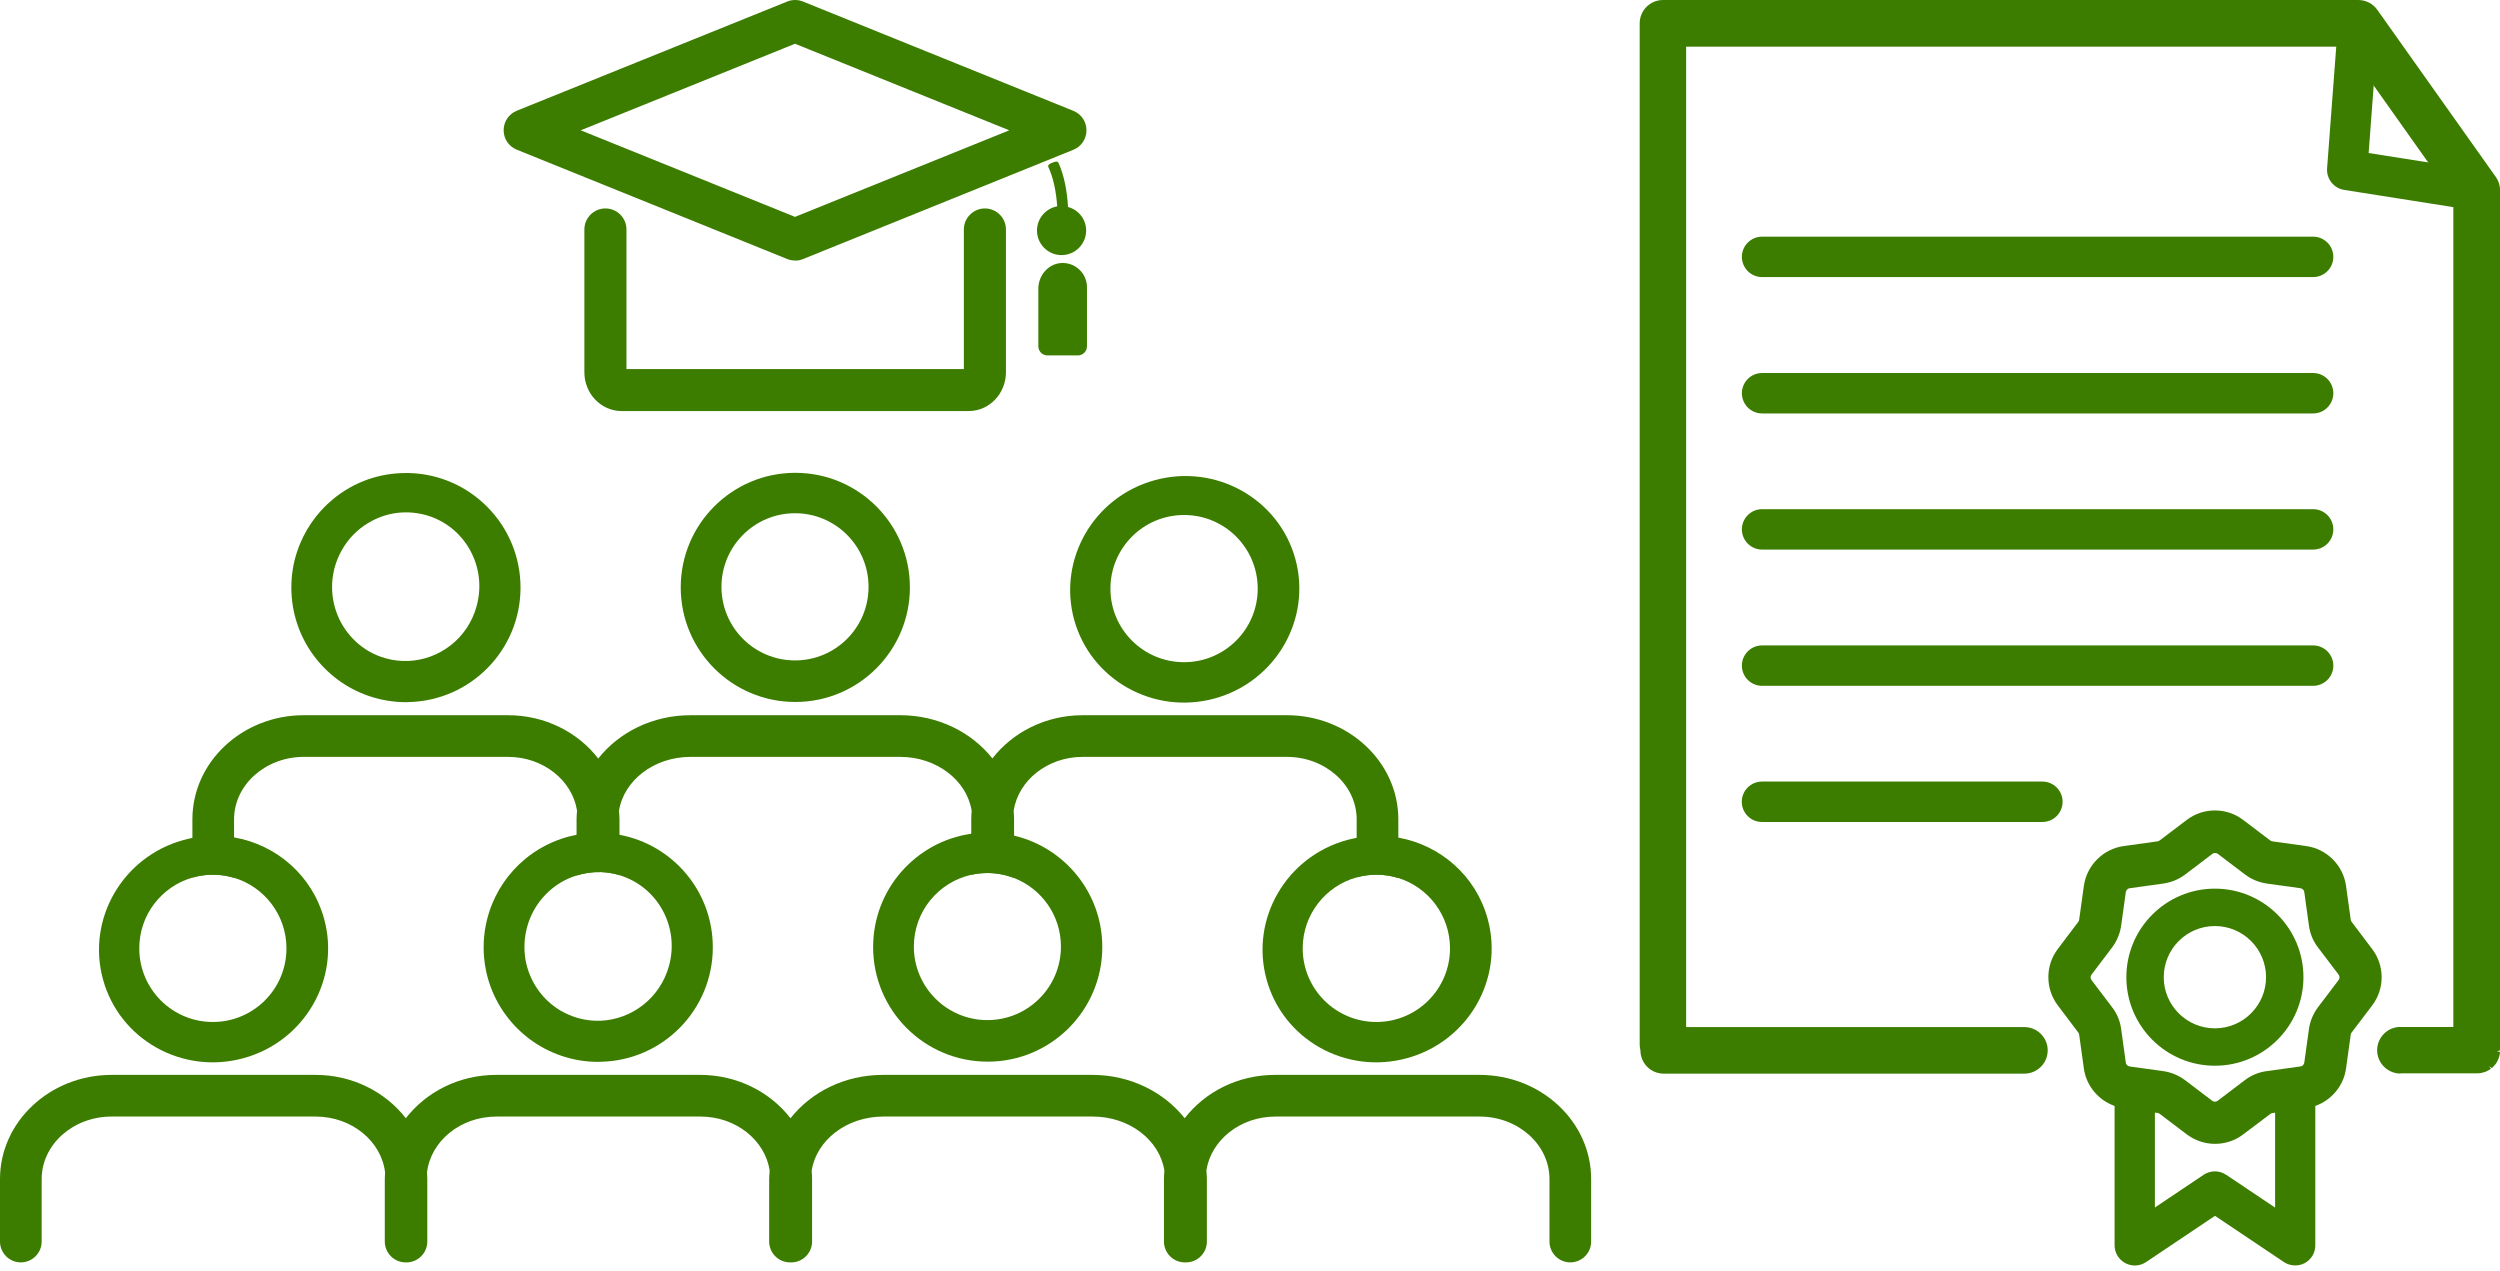 <?xml version="1.0" encoding="UTF-8"?> <svg xmlns="http://www.w3.org/2000/svg" width="240" height="122" viewBox="0 0 240 122" fill="none"><g clip-path="url(#clip0_5830_296)"><path d="M230.44 103.06C229.27 103.06 228.29 102.14 228.21 100.97C228.17 100.38 228.37 99.8 228.76 99.35C229.15 98.9 229.7 98.63 230.29 98.59H235.52V19L225.23 4.48H161.87V98.6H194.34C195.57 98.6 196.58 99.6 196.58 100.83C196.58 102.06 195.58 103.07 194.34 103.07H159.71C158.48 103.07 157.48 102.07 157.48 100.83C157.44 100.64 157.41 100.46 157.41 100.28V2.24C157.41 1.01 158.41 0 159.65 0H226.4C227.12 0 227.8 0.35 228.22 0.94L239.6 16.99C239.87 17.37 240.01 17.82 240.01 18.28V100.82L239.71 100.95L240.01 100.97C240.01 100.97 239.99 101.09 239.99 101.1C239.97 101.22 239.96 101.28 239.95 101.34C239.94 101.4 239.91 101.47 239.89 101.53C239.85 101.64 239.83 101.69 239.81 101.74C239.78 101.8 239.75 101.86 239.72 101.92C239.67 102.01 239.64 102.06 239.61 102.11C239.57 102.16 239.53 102.21 239.49 102.25C239.41 102.35 239.37 102.39 239.33 102.43C239.29 102.47 239.25 102.5 239.21 102.53L238.94 102.36L239.13 102.59C239.13 102.59 239.05 102.66 239 102.69C238.95 102.72 238.9 102.75 238.85 102.77C238.73 102.84 238.68 102.86 238.63 102.88C238.56 102.91 238.5 102.93 238.43 102.94C238.43 102.94 238.23 103 238.22 103C238.08 103.03 237.93 103.04 237.78 103.04H230.46L230.44 103.06Z" fill="#3C7D00"></path><path d="M239.34 17.16L227.97 1.11C227.5 0.45 226.66 0.15 225.87 0.36C225.09 0.58 224.52 1.27 224.46 2.08L223.4 16.17C223.33 17.17 224.04 18.07 225.03 18.23L237.46 20.19C237.56 20.21 237.66 20.21 237.76 20.21C238.43 20.21 239.05 19.87 239.41 19.29C239.82 18.63 239.79 17.79 239.34 17.15V17.16ZM227.39 14.69L227.91 7.74L233.53 15.66L227.39 14.69Z" fill="#3C7D00"></path><path d="M169.16 26.6H222.06C223.13 26.6 224 25.73 224 24.66C224 23.59 223.13 22.72 222.06 22.72H169.16C168.09 22.72 167.22 23.59 167.22 24.66C167.22 25.73 168.09 26.6 169.16 26.6Z" fill="#3C7D00"></path><path d="M222.06 35.81H169.16C168.09 35.81 167.22 36.68 167.22 37.75C167.22 38.82 168.09 39.69 169.16 39.69H222.06C223.13 39.69 224 38.82 224 37.75C224 36.68 223.13 35.81 222.06 35.81Z" fill="#3C7D00"></path><path d="M222.06 48.88H169.16C168.09 48.88 167.22 49.75 167.22 50.82C167.22 51.89 168.09 52.76 169.16 52.76H222.06C223.13 52.76 224 51.89 224 50.82C224 49.75 223.13 48.88 222.06 48.88Z" fill="#3C7D00"></path><path d="M222.06 61.96H169.16C168.09 61.96 167.22 62.83 167.22 63.9C167.22 64.97 168.09 65.84 169.16 65.84H222.06C223.13 65.84 224 64.97 224 63.9C224 62.83 223.13 61.96 222.06 61.96Z" fill="#3C7D00"></path><path d="M196.07 75.03H169.15C168.08 75.03 167.21 75.9 167.21 76.97C167.21 78.04 168.08 78.91 169.15 78.91H196.07C197.14 78.91 198.01 78.04 198.01 76.97C198.01 75.9 197.14 75.03 196.07 75.03Z" fill="#3C7D00"></path><path d="M227.72 91.1L225.75 88.49C225.71 88.43 225.68 88.36 225.67 88.29L225.22 85.05C224.95 83.07 223.37 81.49 221.39 81.22L218.15 80.77C218.08 80.76 218.01 80.73 217.95 80.69L215.34 78.71C213.75 77.5 211.52 77.5 209.93 78.71L207.32 80.69C207.26 80.73 207.19 80.76 207.12 80.77L203.88 81.22C201.9 81.49 200.33 83.07 200.05 85.05L199.6 88.29C199.6 88.36 199.56 88.43 199.52 88.49L197.55 91.1C196.34 92.69 196.34 94.92 197.55 96.52L199.52 99.13C199.56 99.19 199.59 99.26 199.6 99.33L200.05 102.57C200.28 104.25 201.45 105.62 203 106.17V119.55C203 120.26 203.39 120.92 204.03 121.26C204.32 121.41 204.63 121.49 204.94 121.49C205.32 121.49 205.69 121.38 206.02 121.16L212.64 116.72L219.26 121.16C219.84 121.55 220.63 121.59 221.25 121.26C221.88 120.92 222.27 120.27 222.27 119.55V106.17C223.82 105.62 224.99 104.24 225.22 102.57L225.67 99.33C225.67 99.26 225.71 99.19 225.75 99.13L227.73 96.52C228.94 94.93 228.94 92.7 227.73 91.11L227.72 91.1ZM213.71 112.78C213.05 112.34 212.21 112.34 211.55 112.78L206.87 115.92V106.81L207.12 106.84C207.19 106.84 207.26 106.88 207.32 106.92L209.93 108.9C210.7 109.48 211.66 109.81 212.64 109.81C213.62 109.81 214.58 109.49 215.35 108.9L217.96 106.93C218.02 106.89 218.09 106.86 218.16 106.85L218.41 106.82V115.93L213.73 112.79L213.71 112.78ZM220.83 102.38L217.59 102.83C216.83 102.93 216.11 103.23 215.5 103.7L212.89 105.68C212.74 105.79 212.52 105.79 212.38 105.68L209.77 103.7C209.16 103.24 208.44 102.94 207.68 102.83L204.44 102.38C204.26 102.35 204.1 102.2 204.08 102.02L203.63 98.78C203.53 98.02 203.23 97.3 202.76 96.69L200.78 94.08C200.67 93.93 200.67 93.72 200.78 93.57L202.76 90.96C203.22 90.35 203.52 89.62 203.63 88.87L204.08 85.63C204.11 85.45 204.26 85.29 204.44 85.27L207.69 84.82C208.45 84.71 209.17 84.41 209.78 83.95L212.39 81.97C212.48 81.9 212.58 81.89 212.65 81.89C212.72 81.89 212.81 81.9 212.91 81.97L215.52 83.95C216.13 84.41 216.85 84.71 217.61 84.82L220.85 85.27C221.03 85.3 221.19 85.45 221.21 85.63L221.66 88.87C221.76 89.63 222.06 90.35 222.53 90.96L224.51 93.57C224.62 93.72 224.62 93.94 224.51 94.08L222.53 96.69C222.07 97.3 221.77 98.02 221.66 98.78L221.21 102.02C221.18 102.2 221.03 102.36 220.85 102.38H220.83Z" fill="#3C7D00"></path><path d="M212.63 85.31C207.94 85.31 204.13 89.12 204.13 93.81C204.13 98.5 207.94 102.31 212.63 102.31C217.32 102.31 221.13 98.5 221.13 93.81C221.13 89.12 217.32 85.31 212.63 85.31ZM212.63 88.9C215.34 88.9 217.54 91.1 217.54 93.81C217.54 96.52 215.34 98.72 212.63 98.72C209.92 98.72 207.72 96.52 207.72 93.81C207.72 91.1 209.92 88.9 212.63 88.9Z" fill="#3C7D00"></path><path d="M59.47 80.14C58.89 80.03 58.3 79.96 57.69 79.95C57.6 79.94 57.52 79.94 57.43 79.94C56.72 79.94 56.03 80.01 55.35 80.14C54.84 80.24 54.34 80.37 53.85 80.54C52.59 80.97 51.44 81.62 50.43 82.45C48.83 83.77 47.61 85.54 46.96 87.56C46.62 88.63 46.43 89.76 46.43 90.94C46.43 95.76 49.53 99.86 53.85 101.34C54.97 101.73 56.18 101.94 57.43 101.94C57.52 101.94 57.6 101.94 57.69 101.93C63.65 101.8 68.43 96.93 68.43 90.94C68.43 85.56 64.58 81.09 59.47 80.14ZM64.22 92.74C63.37 95.81 60.67 97.85 57.69 97.99C56.97 98.02 56.23 97.94 55.51 97.74C54.91 97.57 54.36 97.33 53.85 97.04C52.03 95.98 50.79 94.15 50.44 92.09C50.28 91.09 50.32 90.02 50.61 88.97C50.76 88.41 50.98 87.89 51.24 87.41C51.87 86.27 52.78 85.35 53.85 84.71C54.32 84.43 54.83 84.21 55.35 84.05C56.1 83.81 56.88 83.7 57.69 83.72C58.23 83.74 58.78 83.82 59.32 83.97C59.37 83.97 59.42 84 59.47 84.02C63.14 85.13 65.26 88.99 64.22 92.74Z" fill="#3C7D00"></path><path d="M97.35 80.22C96.54 80.02 95.69 79.92 94.82 79.92C94.28 79.92 93.76 79.96 93.24 80.04C87.91 80.8 83.82 85.38 83.82 90.92C83.82 96.99 88.74 101.92 94.82 101.92C100.9 101.92 105.82 96.99 105.82 90.92C105.82 85.71 102.2 81.36 97.35 80.22ZM94.79 97.93C90.89 97.93 87.73 94.77 87.73 90.87C87.73 87.5 90.09 84.69 93.24 83.98C93.74 83.87 94.26 83.81 94.79 83.81C95.69 83.81 96.56 83.98 97.35 84.29C99.98 85.31 101.85 87.87 101.85 90.87C101.85 94.77 98.69 97.93 94.79 97.93Z" fill="#3C7D00"></path><path d="M142.81 88.19C141.67 84.04 138.25 81.13 134.24 80.41C132.95 80.18 131.6 80.17 130.24 80.43C129.93 80.49 129.63 80.56 129.32 80.64C123.45 82.25 120 88.25 121.59 94.03C123.18 99.82 129.22 103.2 135.09 101.58C140.95 99.97 144.41 93.97 142.81 88.19ZM132.13 98.11C128.23 98.11 125.06 94.95 125.06 91.04C125.06 87.79 127.26 85.05 130.24 84.23C130.84 84.06 131.48 83.97 132.13 83.97C132.87 83.97 133.57 84.08 134.24 84.29C137.11 85.18 139.2 87.87 139.2 91.04C139.2 94.95 136.04 98.11 132.13 98.11Z" fill="#3C7D00"></path><path d="M31.11 88.19C29.96 84.02 26.51 81.09 22.47 80.39C21.18 80.17 19.83 80.18 18.47 80.44C18.19 80.5 17.9 80.56 17.62 80.64C11.76 82.25 8.3 88.25 9.89 94.03C11.48 99.82 17.53 103.2 23.39 101.58C29.25 99.97 32.71 93.97 31.11 88.19ZM20.43 98.11C16.53 98.11 13.37 94.95 13.37 91.04C13.37 87.82 15.52 85.1 18.47 84.25C19.09 84.07 19.75 83.97 20.43 83.97C21.11 83.97 21.82 84.07 22.47 84.27C25.38 85.14 27.5 87.85 27.5 91.04C27.5 94.95 24.34 98.11 20.43 98.11Z" fill="#3C7D00"></path><path d="M141.99 103.19H122.4C118.83 103.19 115.68 104.83 113.73 107.35C111.74 104.84 108.51 103.19 104.87 103.19H84.75C81.1 103.19 77.88 104.83 75.89 107.35C73.94 104.84 70.79 103.19 67.22 103.19H47.63C44.06 103.19 40.91 104.83 38.96 107.35C37.01 104.84 33.86 103.19 30.29 103.19H10.71C4.81 103.19 0 107.68 0 113.19V119.19C0 120.29 0.9 121.19 2 121.19C3.1 121.19 4 120.29 4 119.19V113.19C4 109.88 7.01 107.19 10.71 107.19H30.3C33.76 107.19 36.62 109.55 36.97 112.57C36.96 112.78 36.94 112.98 36.94 113.19V119.19C36.94 120.29 37.84 121.19 38.94 121.19C38.95 121.19 38.96 121.19 38.98 121.19C38.99 121.19 39 121.19 39.02 121.19C40.12 121.19 41.02 120.29 41.02 119.19V113.19C41.02 112.98 41 112.77 40.99 112.57C41.34 109.55 44.2 107.19 47.66 107.19H67.25C70.64 107.19 73.44 109.45 73.89 112.37C73.87 112.64 73.84 112.91 73.84 113.19V119.19C73.84 120.29 74.74 121.19 75.84 121.19C75.86 121.19 75.88 121.19 75.9 121.19C75.92 121.19 75.94 121.19 75.96 121.19C77.06 121.19 77.96 120.29 77.96 119.19V113.19C77.96 112.92 77.94 112.65 77.92 112.38C78.38 109.46 81.28 107.19 84.79 107.19H104.91C108.42 107.19 111.32 109.45 111.78 112.37C111.76 112.64 111.74 112.91 111.74 113.19V119.19C111.74 120.29 112.64 121.19 113.74 121.19C113.76 121.19 113.78 121.19 113.8 121.19C113.82 121.19 113.84 121.19 113.86 121.19C114.96 121.19 115.86 120.29 115.86 119.19V113.19C115.86 112.91 115.84 112.64 115.81 112.37C116.26 109.45 119.06 107.19 122.45 107.19H142.04C145.74 107.19 148.75 109.88 148.75 113.19V119.19C148.75 120.29 149.65 121.19 150.75 121.19C151.85 121.19 152.75 120.29 152.75 119.19V113.19C152.75 107.68 147.95 103.19 142.04 103.19H141.99Z" fill="#3C7D00"></path><path d="M39.22 45.41H38.97C37.71 45.41 36.51 45.62 35.39 46C34.13 46.43 32.97 47.09 31.97 47.92C30.37 49.24 29.15 51.01 28.5 53.03C28.15 54.09 27.97 55.23 27.97 56.41C27.97 61.23 31.07 65.32 35.39 66.81C36.51 67.19 37.71 67.41 38.97 67.41C39.05 67.41 39.14 67.41 39.22 67.4C45.18 67.27 49.97 62.4 49.97 56.41C49.97 50.42 45.18 45.54 39.22 45.41ZM45.75 58.21C44.91 61.27 42.21 63.32 39.22 63.45C38.5 63.48 37.77 63.41 37.04 63.2C36.45 63.04 35.89 62.8 35.39 62.51C33.57 61.44 32.33 59.62 31.98 57.56C31.81 56.55 31.85 55.49 32.14 54.43C32.3 53.88 32.51 53.36 32.78 52.88C33.4 51.74 34.31 50.82 35.39 50.18C36.53 49.5 37.86 49.14 39.22 49.19C39.76 49.21 40.31 49.29 40.86 49.44C44.62 50.48 46.81 54.41 45.75 58.21Z" fill="#3C7D00"></path><path d="M76.35 45.39C70.28 45.39 65.35 50.31 65.35 56.39C65.35 62.47 70.28 67.39 76.35 67.39C82.42 67.39 87.35 62.46 87.35 56.39C87.35 50.32 82.43 45.39 76.35 45.39ZM76.32 63.4C72.42 63.4 69.26 60.24 69.26 56.34C69.26 52.44 72.42 49.27 76.32 49.27C80.22 49.27 83.38 52.43 83.38 56.34C83.38 60.25 80.22 63.4 76.32 63.4Z" fill="#3C7D00"></path><path d="M124.35 53.65C122.76 47.87 116.71 44.49 110.85 46.1C104.99 47.71 101.53 53.71 103.12 59.5C104.72 65.28 110.76 68.66 116.62 67.05C122.48 65.43 125.94 59.43 124.35 53.65ZM113.67 63.57C109.76 63.57 106.6 60.41 106.6 56.51C106.6 52.61 109.76 49.44 113.67 49.44C117.58 49.44 120.74 52.6 120.74 56.51C120.74 60.42 117.57 63.57 113.67 63.57Z" fill="#3C7D00"></path><path d="M134.24 78.66V84.29C133.57 84.08 132.87 83.97 132.13 83.97C131.48 83.97 130.84 84.06 130.24 84.23V78.66C130.24 75.35 127.23 72.66 123.53 72.66H103.94C100.56 72.66 97.76 74.92 97.31 77.83C97.33 78.11 97.35 78.38 97.35 78.66V84.29C96.56 83.98 95.69 83.81 94.79 83.81C94.26 83.81 93.74 83.87 93.24 83.98V78.66C93.24 78.38 93.26 78.11 93.28 77.84C92.82 74.92 89.92 72.66 86.41 72.66H66.29C62.79 72.66 59.88 74.92 59.42 77.85C59.45 78.11 59.47 78.38 59.47 78.66V84.02C59.42 84 59.37 83.98 59.32 83.97C58.78 83.82 58.23 83.74 57.69 83.72C56.88 83.7 56.1 83.81 55.35 84.05V78.66C55.35 78.38 55.37 78.11 55.4 77.84C54.95 74.92 52.15 72.66 48.76 72.66H29.17C25.48 72.66 22.47 75.35 22.47 78.66V84.27C21.82 84.07 21.14 83.97 20.43 83.97C19.72 83.97 19.09 84.07 18.47 84.25V78.66C18.47 73.14 23.27 68.66 29.17 68.66H48.76C52.33 68.66 55.49 70.3 57.43 72.82C59.42 70.3 62.65 68.66 66.29 68.66H86.41C90.06 68.66 93.28 70.3 95.27 72.81C97.22 70.3 100.38 68.66 103.94 68.66H123.53C129.43 68.66 134.24 73.14 134.24 78.66Z" fill="#3C7D00"></path><path d="M59.67 39.46C57.7 39.46 56.1 37.79 56.1 35.74V22.03C56.1 20.92 57.01 20.01 58.12 20.01C59.23 20.01 60.14 20.91 60.14 22.03V35.43H92.53V22.03C92.53 20.92 93.44 20.01 94.55 20.01C95.66 20.01 96.57 20.91 96.57 22.03V35.74C96.57 37.79 94.97 39.46 93 39.46H59.68H59.67Z" fill="#3C7D00"></path><path d="M76.32 25.01C76.06 25.01 75.8 24.96 75.56 24.86L49.61 14.37C48.84 14.06 48.35 13.33 48.35 12.5C48.35 11.67 48.85 10.94 49.61 10.63L75.57 0.15C75.81 0.05 76.07 0 76.33 0C76.59 0 76.85 0.05 77.09 0.15L103.04 10.64C103.81 10.95 104.3 11.68 104.3 12.51C104.3 13.34 103.81 14.07 103.04 14.38L77.09 24.87C76.85 24.97 76.59 25.02 76.33 25.02L76.32 25.01ZM76.32 20.82L96.89 12.51L76.32 4.2L55.75 12.51L76.32 20.82Z" fill="#3C7D00"></path><path d="M102.53 19.86C102.45 18.37 102.16 16.86 101.63 15.67C101.52 15.42 101.29 15.52 101.05 15.61C100.8 15.7 100.54 15.83 100.65 16.05C101.13 17.09 101.4 18.45 101.49 19.81C100.39 20.01 99.55 20.97 99.55 22.13C99.55 23.43 100.61 24.49 101.91 24.49C103.21 24.49 104.27 23.43 104.27 22.13C104.27 21.04 103.53 20.14 102.53 19.87V19.86Z" fill="#3C7D00"></path><path d="M101.89 25.25C100.63 25.32 99.68 26.45 99.68 27.71V33.24C99.68 33.73 100.07 34.12 100.56 34.12H103.47C103.96 34.12 104.35 33.73 104.35 33.24V27.58C104.35 26.25 103.24 25.18 101.89 25.25Z" fill="#3C7D00"></path></g><defs><clipPath id="clip0_5830_296"><rect width="240" height="121.49" fill="white"></rect></clipPath></defs></svg> 